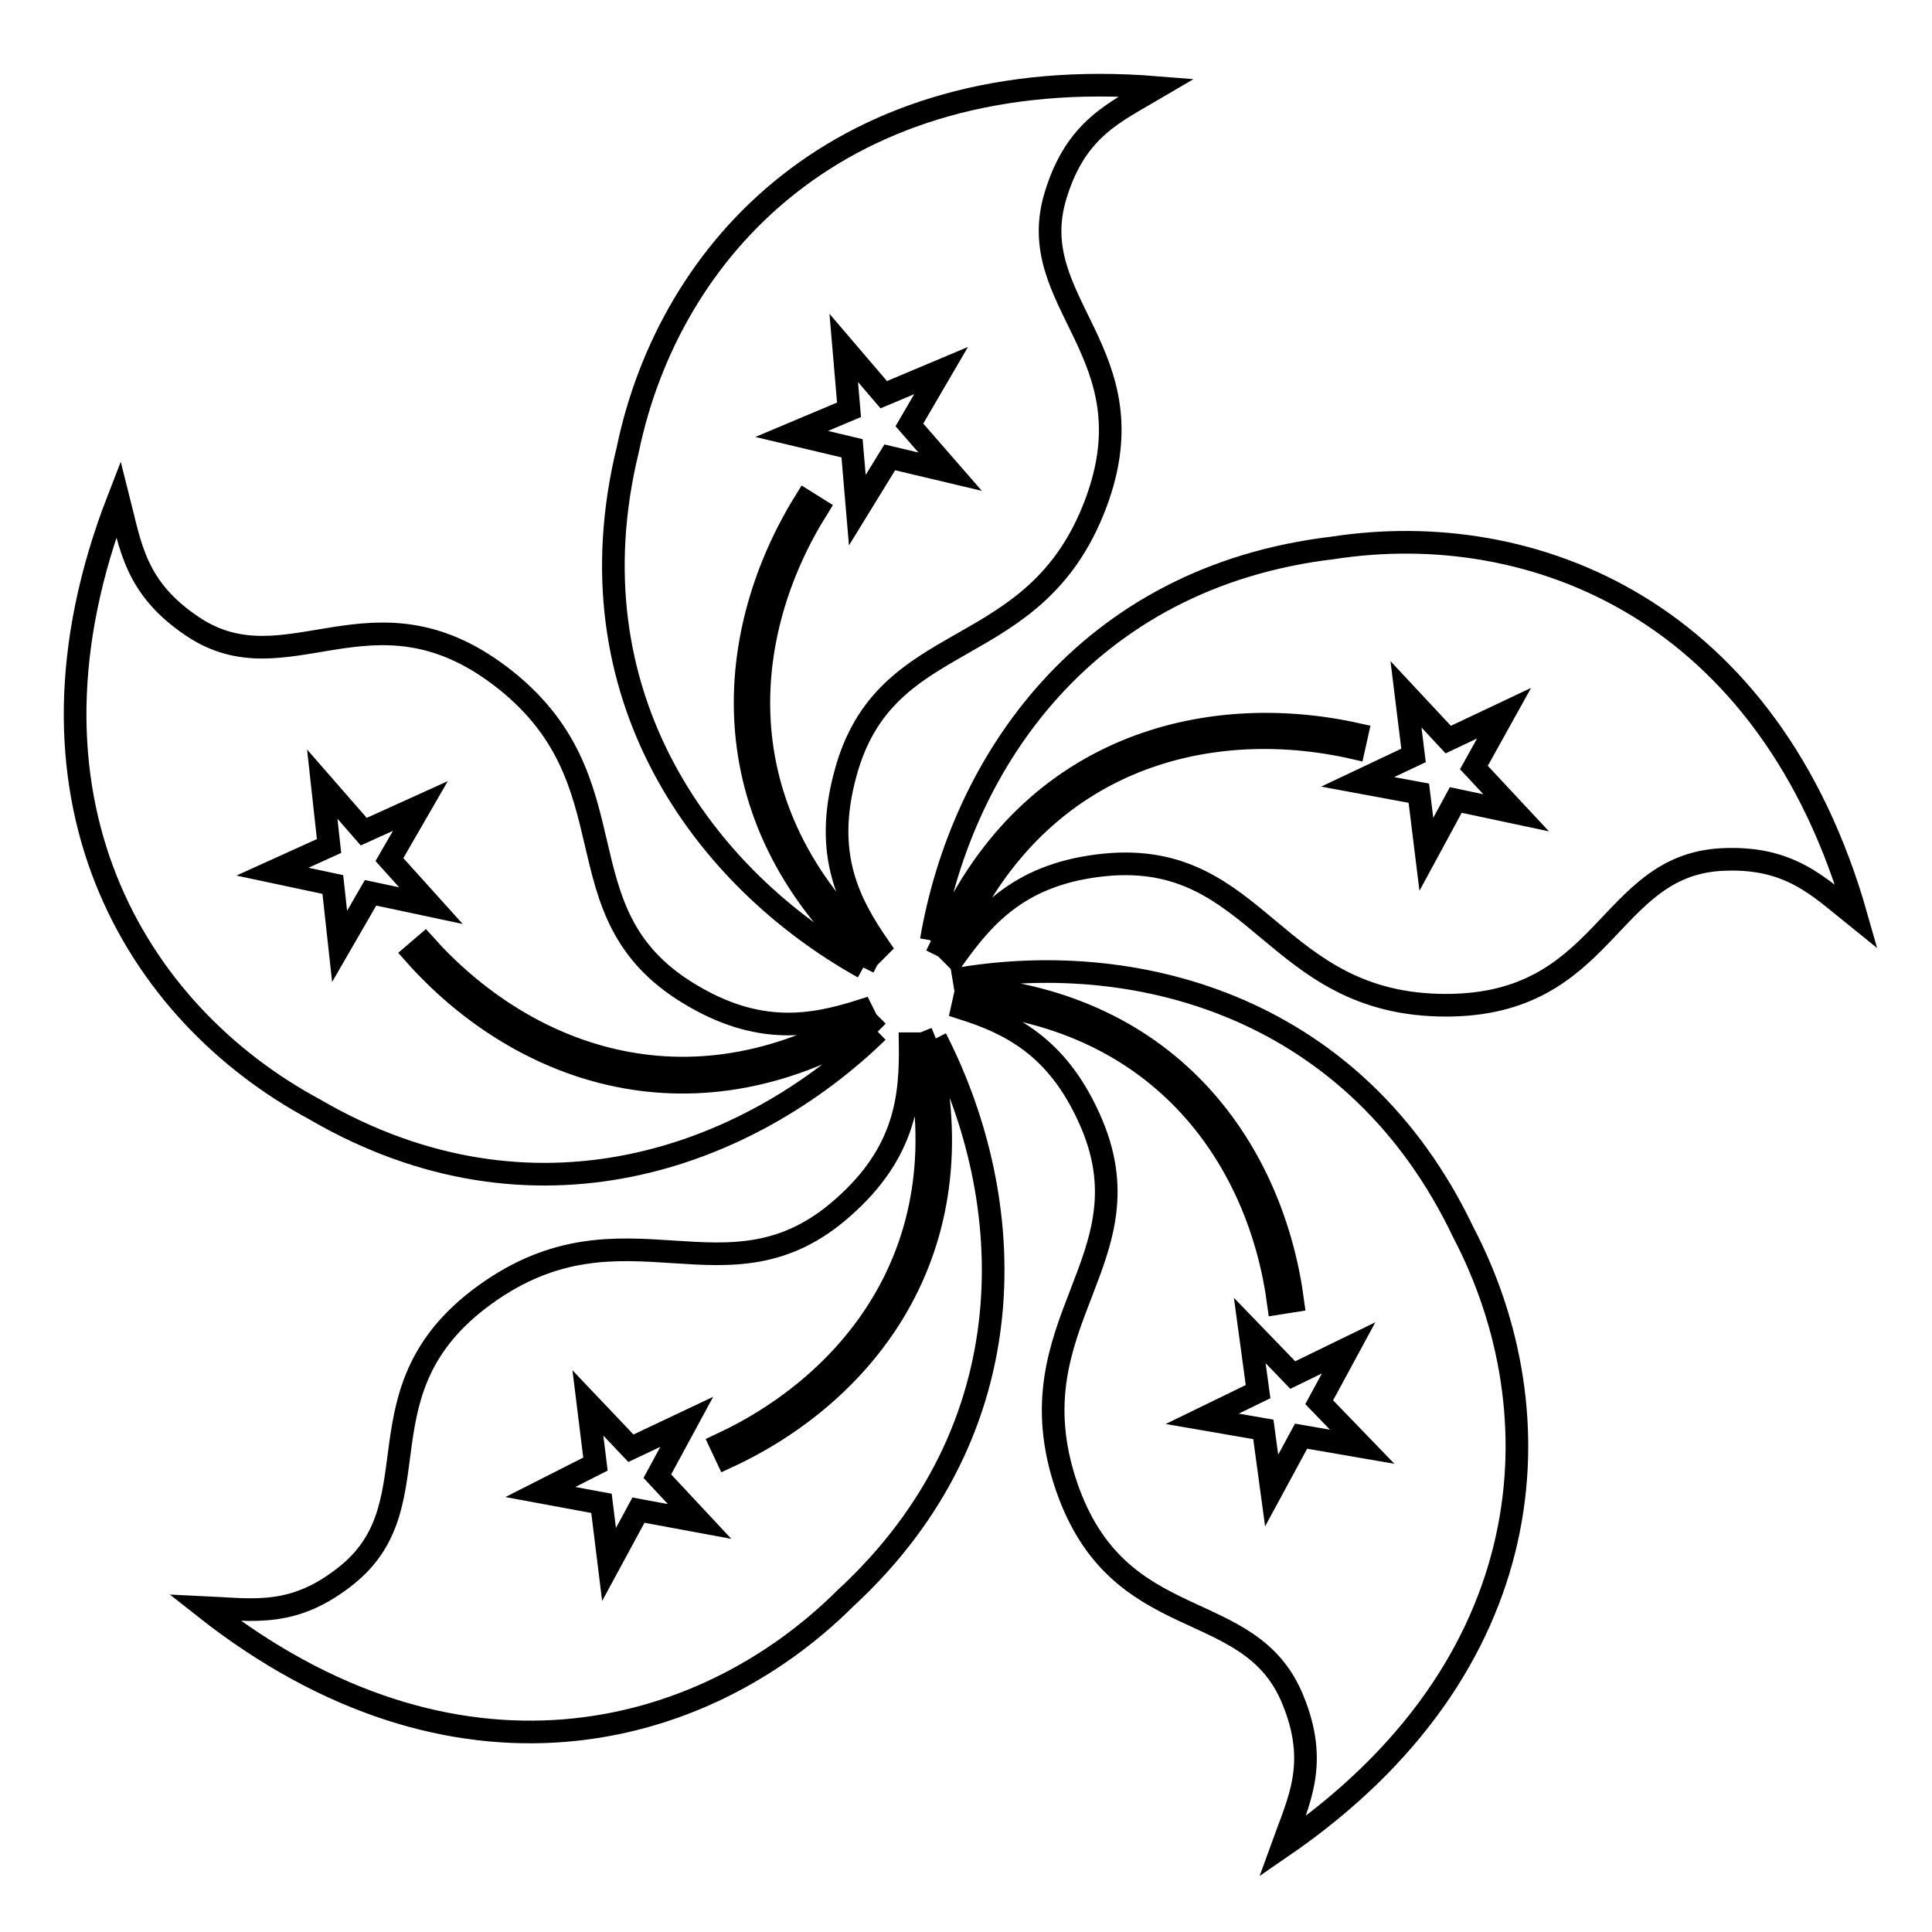 <?xml version="1.0" encoding="utf-8"?>
<!-- Svg Vector Icons : http://www.onlinewebfonts.com/icon -->
<!DOCTYPE svg PUBLIC "-//W3C//DTD SVG 1.1//EN" "http://www.w3.org/Graphics/SVG/1.1/DTD/svg11.dtd">
<svg version="1.1" xmlns="http://www.w3.org/2000/svg" xmlns:xlink="http://www.w3.org/1999/xlink" x="0px" y="0px" viewBox="0 0 256 256" enable-background="new 0 0 256 256" xml:space="preserve">
<g><g><path stroke-width="3" fill-opacity="0" stroke="#000000"  d="M114.4,128.2c-21-11.7-39.2-36-31.2-68.7c5.5-26.4,28.1-51.3,70.1-47.9c-5.6,3.3-10.7,5.4-13.4,14.2c-4.5,14.4,12.8,20.9,5.3,40.9c-8.1,21.6-27.9,15.9-33.2,35.9c-2.9,10.7,0.5,17.1,4.5,22.9L116,126c-20.4-18.8-18-42.1-7.7-58.6l-1.6-1c-10.6,17.1-13.1,41.5,8.1,61L114.4,128.2 M124.7,49.1l-7.6,3.2l-5.3-6.2l0.7,8.2l-7.6,3.2l8,1.9l0.7,8.2l4.3-7l8,1.9l-5.4-6.2L124.7,49.1z M42.7,103.9l0.9,8.2l-7.5,3.4l8,1.7l0.9,8.2l4.1-7.1l8,1.7l-5.5-6.1l4.1-7.1l-7.5,3.4L42.7,103.9z M116.3,136.7c-17.2,16.7-45.6,27.2-74.6,10.3c-23.8-12.8-41.3-41.5-26-80.9c1.6,6.3,2.2,11.8,9.8,16.9c12.5,8.4,23.7-6.3,40.7,6.5c18.4,13.9,7.3,31.3,25,42.1c9.3,5.7,16.4,4.4,23,2.3l0.3,0.6c-23.7,14-45.3,5.1-58.2-9.3l-1.4,1.2c13.3,15,36,24.3,60.7,9.6L116.3,136.7 M71.6,197.7l8.1,1.5l1,8.1l3.9-7.2l8.1,1.5l-5.6-6l3.9-7.2l-7.4,3.5l-5.7-6l1,8.1L71.6,197.7z M124,137.6c10.9,21.3,12.6,51.5-12,74.2c-19.1,19-51.8,27.3-84.9,1.2c6.5,0.3,11.9,1.4,19-4.4c11.7-9.6,0.9-24.5,18.1-37c18.6-13.5,32.1,2.1,47.5-11.6c8.3-7.3,9-14.6,8.9-21.7h0.6c6.6,26.8-8.1,44.9-25.7,53.1l0.8,1.7c18.2-8.4,33.5-27.3,26.7-55.1L124,137.6 M168.5,197.5l3.9-7.2l8.1,1.4l-5.7-5.9l3.9-7.2l-7.4,3.6l-5.7-5.9l1.1,8.1l-7.4,3.6l8.1,1.4L168.5,197.5z M171.3,172.4c-2.6-19.5-15.7-39.4-43.4-41.6l-0.2-1.2c23.4-3.7,52,3.9,66.2,33.7c12.5,23.9,10.8,57.5-24,81.4c2.2-6.1,4.9-11,1.4-19.5c-5.7-14-23.1-8.1-30-28.3c-7.4-21.8,11.6-30,3-48.8c-4.3-9.5-10.5-12.5-16.8-14.5l0.2-0.9c26.6,2.2,39.2,21.2,41.7,40L171.3,172.4z M200.9,107.7l-5.6-6l4-7.2l-7.4,3.5l-5.6-6l1,8.1l-7.4,3.5l8.1,1.5l1,8.1l3.9-7.2L200.9,107.7z M123.4,124.6c4-23.4,20.4-48.1,53.2-52c26.6-4.1,57.9,8.3,69.4,48.9c-5.1-4.1-8.9-8.1-18-7.6c-15.1,0.9-15.1,19.3-36.4,19.3c-23,0-24.7-20.6-45.2-18.6c-11,1.1-15.8,6.5-19.9,12.2l-0.5-0.5c10.8-26,34.1-31.6,53.4-27.2l0.4-1.8c-19.8-4.4-44,1.3-55.2,27.9L123.4,124.6"/></g></g>
</svg>